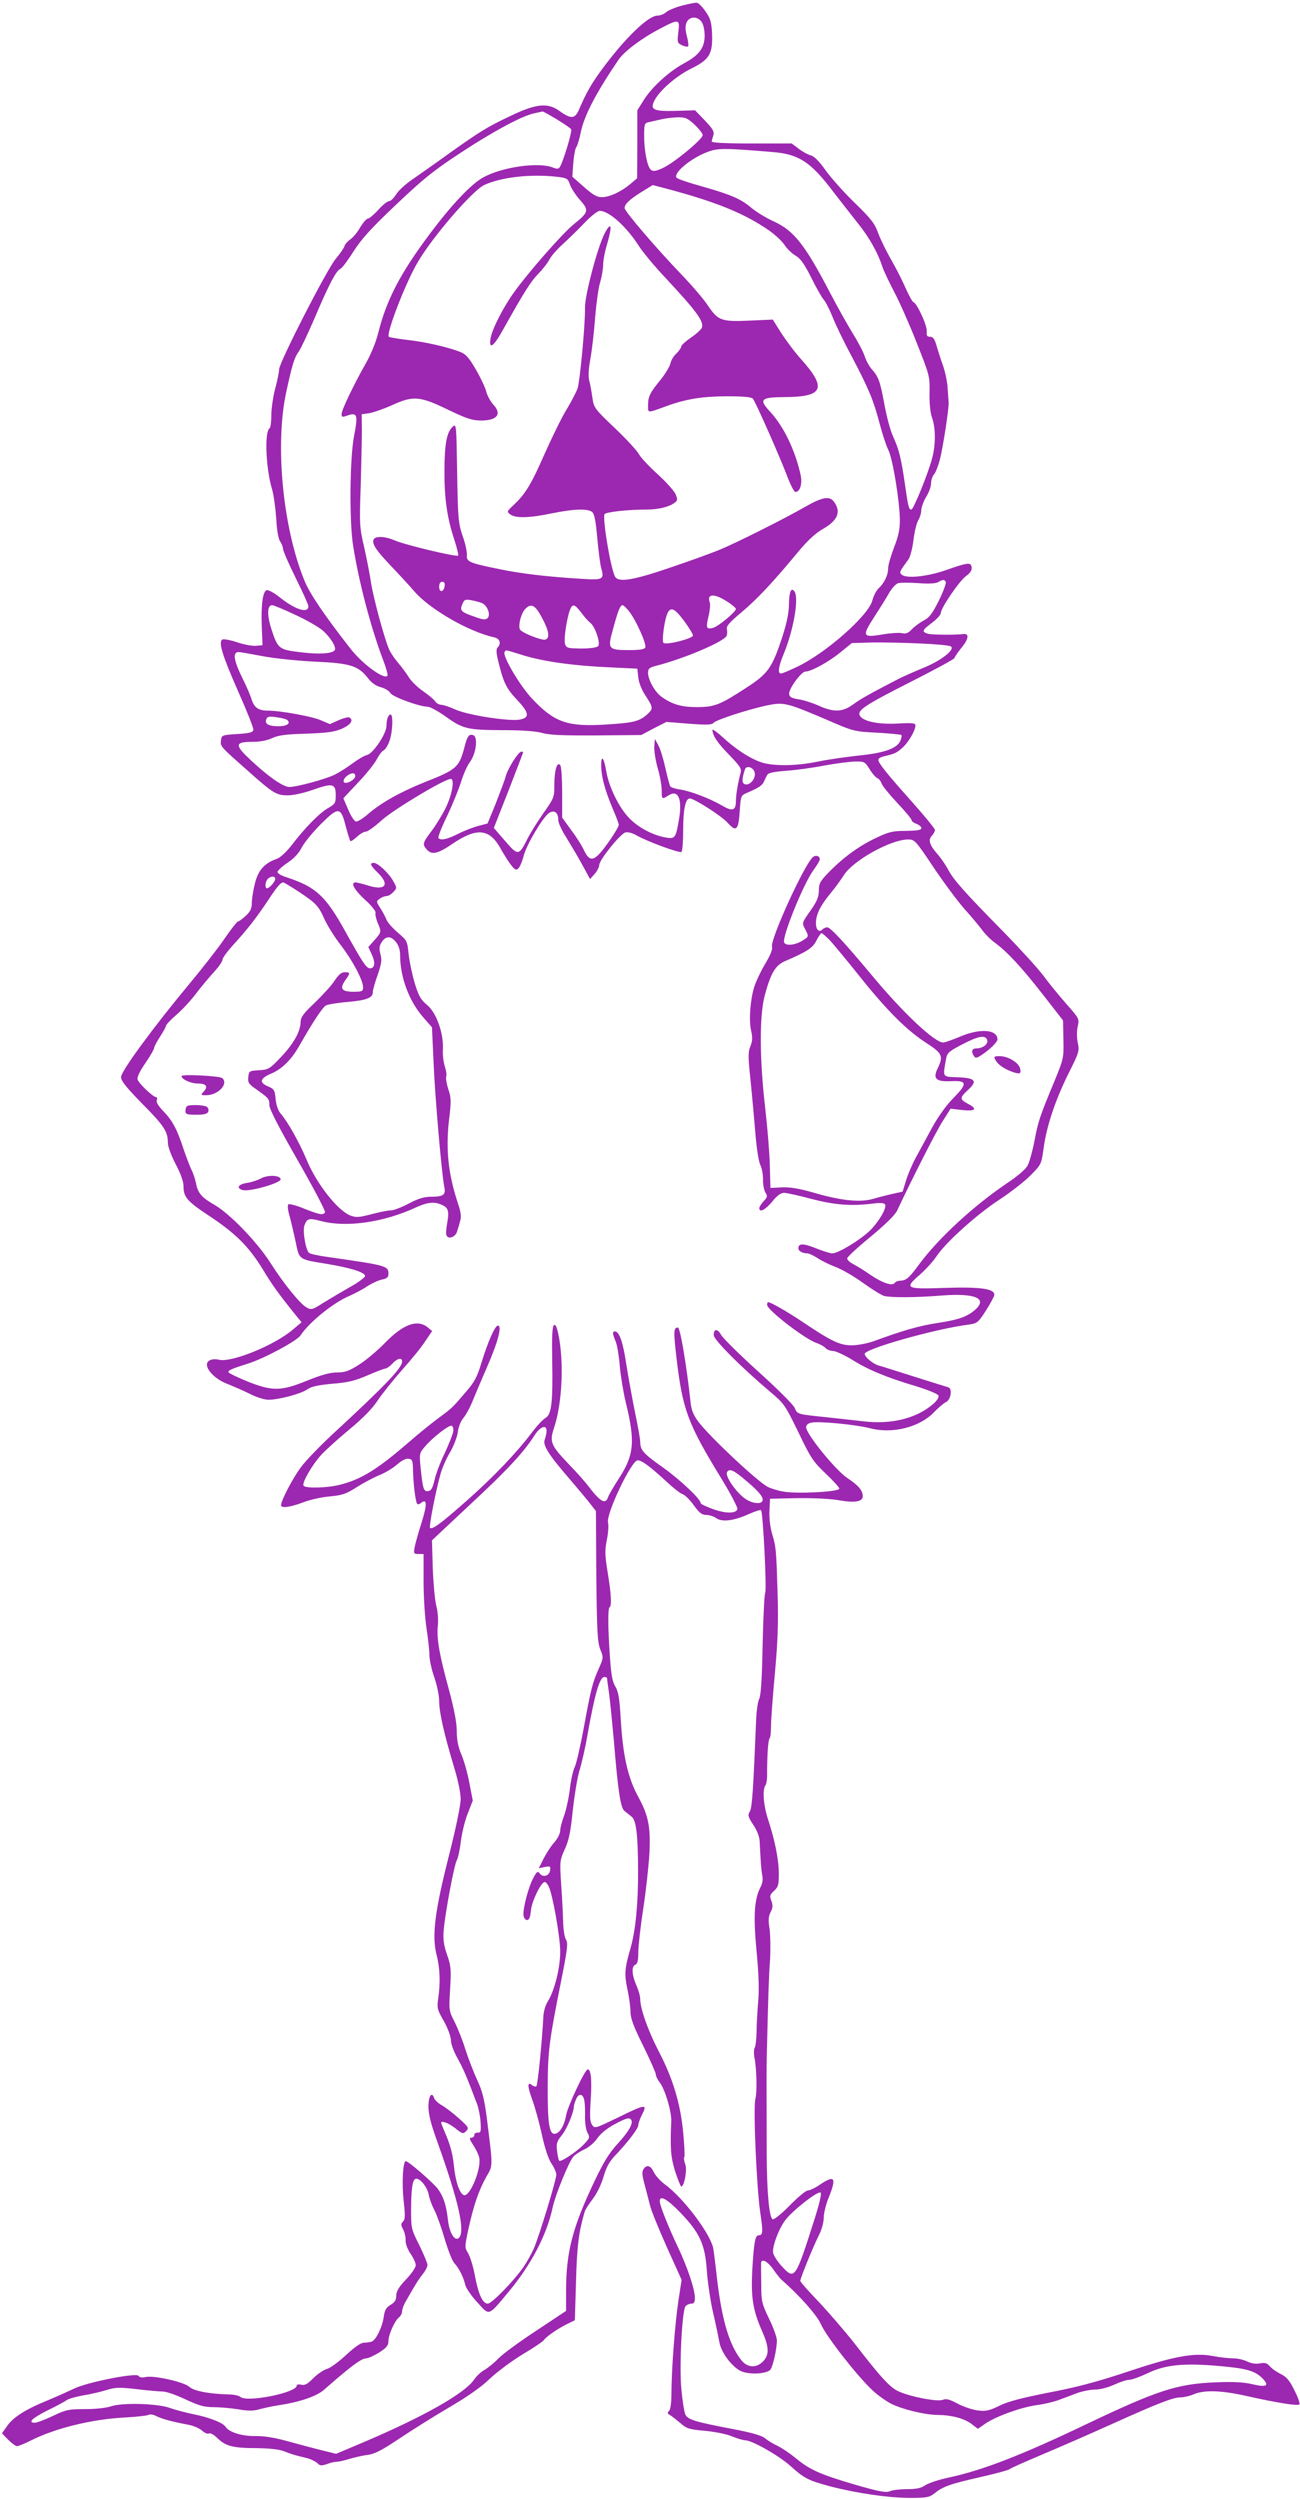 <?xml version="1.0" standalone="no"?>
<!DOCTYPE svg PUBLIC "-//W3C//DTD SVG 20010904//EN"
 "http://www.w3.org/TR/2001/REC-SVG-20010904/DTD/svg10.dtd">
<svg version="1.0" xmlns="http://www.w3.org/2000/svg"
 width="666pt" height="1280pt" viewBox="0 0 666 1280"
 preserveAspectRatio="xMidYMid meet">
<g transform="translate(0,1280) scale(0.1,-0.1)"
fill="#9c27b0" stroke="none">
<path d="M3493 12771 c-34 -9 -70 -24 -81 -34 -10 -9 -30 -17 -44 -17 -47 0
-167 -116 -284 -275 -56 -76 -81 -121 -118 -207 -20 -47 -41 -49 -99 -7 -60
44 -119 39 -252 -25 -117 -55 -159 -81 -320 -196 -66 -48 -148 -105 -181 -128
-34 -23 -72 -57 -84 -77 -12 -19 -28 -35 -36 -35 -9 0 -34 -20 -56 -45 -23
-25 -47 -45 -54 -45 -6 0 -24 -20 -39 -45 -14 -25 -37 -52 -50 -61 -13 -9 -27
-24 -30 -34 -3 -11 -24 -41 -46 -67 -46 -56 -289 -530 -289 -565 0 -12 -9 -57
-20 -98 -11 -41 -20 -103 -20 -137 0 -34 -4 -64 -9 -67 -27 -17 -19 -208 13
-313 8 -27 17 -92 21 -147 3 -62 11 -106 20 -119 8 -12 15 -29 15 -39 0 -9 29
-76 65 -149 36 -72 65 -137 65 -144 0 -38 -63 -20 -140 40 -33 27 -66 45 -74
42 -20 -8 -29 -74 -25 -186 l4 -96 -33 -3 c-18 -2 -62 6 -97 18 -36 12 -70 18
-76 14 -21 -13 -1 -79 80 -263 45 -101 81 -191 79 -200 -3 -13 -20 -17 -83
-21 -78 -5 -80 -6 -83 -33 -4 -30 -2 -32 134 -152 133 -119 150 -129 208 -129
30 0 83 12 131 29 99 35 115 31 115 -28 0 -40 -3 -45 -37 -65 -44 -24 -120
-101 -187 -189 -28 -36 -60 -66 -77 -72 -64 -22 -96 -58 -113 -126 -9 -35 -16
-81 -16 -101 0 -27 -7 -43 -31 -65 -17 -16 -35 -29 -40 -29 -4 0 -35 -39 -68
-87 -33 -49 -113 -151 -177 -228 -185 -222 -354 -452 -354 -482 0 -20 27 -53
109 -137 112 -113 131 -142 131 -200 0 -19 17 -65 40 -109 25 -47 40 -89 40
-111 0 -58 17 -78 127 -151 138 -91 206 -158 278 -275 52 -86 85 -131 172
-239 l28 -34 -44 -37 c-93 -80 -315 -171 -379 -155 -34 8 -62 -3 -62 -25 0
-32 49 -78 105 -99 30 -12 82 -34 115 -51 33 -17 75 -30 95 -30 53 0 166 30
199 53 21 15 55 22 128 29 80 6 116 15 181 43 44 19 86 35 92 35 6 0 22 11 35
25 26 28 50 33 50 11 0 -33 -87 -124 -360 -376 -62 -58 -134 -132 -158 -165
-42 -56 -102 -171 -102 -195 0 -17 44 -11 112 14 35 14 98 28 139 31 63 6 83
13 136 47 35 22 87 50 117 62 30 12 71 37 91 55 23 20 45 31 58 29 20 -3 22
-10 23 -65 2 -65 12 -152 21 -166 3 -4 11 -3 19 4 32 26 33 -7 5 -96 -16 -50
-32 -107 -36 -127 -7 -36 -6 -38 19 -38 l26 0 0 -142 c0 -79 7 -186 15 -238 8
-52 15 -114 15 -138 0 -23 11 -75 25 -114 14 -40 25 -94 25 -122 0 -58 25
-167 75 -334 21 -68 35 -136 35 -167 0 -31 -24 -148 -59 -286 -73 -286 -89
-413 -65 -509 18 -70 21 -145 9 -227 -7 -48 -5 -57 29 -116 21 -38 36 -79 36
-98 0 -18 15 -59 35 -94 30 -55 45 -89 100 -235 7 -19 15 -60 17 -90 3 -47 1
-55 -14 -54 -10 1 -18 -4 -18 -12 0 -8 -7 -14 -15 -14 -12 0 -10 -8 9 -37 14
-21 28 -50 31 -65 13 -54 -48 -204 -79 -192 -22 9 -43 71 -51 154 -4 46 -18
101 -36 144 -16 37 -29 70 -29 72 0 14 38 -1 72 -27 37 -30 41 -31 56 -15 16
16 13 20 -38 66 -30 27 -70 57 -88 67 -17 10 -35 26 -38 36 -12 36 -29 10 -29
-44 0 -39 13 -91 47 -184 109 -305 142 -455 109 -488 -21 -20 -49 26 -56 91
-9 78 -23 121 -52 160 -25 33 -151 142 -164 142 -15 0 -21 -114 -11 -203 8
-75 8 -95 -3 -106 -12 -12 -12 -19 1 -42 8 -16 13 -41 12 -56 -1 -16 10 -44
25 -67 15 -21 27 -48 27 -59 0 -11 -22 -44 -50 -73 -37 -39 -50 -61 -50 -83 0
-22 -7 -34 -29 -47 -22 -13 -30 -26 -35 -61 -7 -52 -39 -118 -61 -127 -9 -3
-27 -6 -41 -6 -15 0 -47 -22 -91 -63 -38 -35 -81 -67 -97 -71 -16 -4 -48 -25
-70 -47 -31 -31 -45 -39 -63 -34 -13 3 -23 1 -23 -5 0 -36 -253 -87 -288 -58
-7 7 -35 13 -60 13 -102 3 -177 17 -202 39 -30 26 -184 60 -225 50 -18 -4 -30
-2 -35 6 -11 18 -266 -33 -330 -65 -25 -12 -85 -39 -135 -60 -114 -46 -180
-88 -210 -134 l-25 -35 32 -33 c18 -18 38 -33 45 -33 8 0 39 13 71 29 128 64
312 109 482 118 58 3 112 9 120 13 8 5 26 2 41 -6 29 -15 87 -30 163 -44 27
-5 59 -19 72 -31 12 -11 28 -18 34 -14 7 4 26 -6 44 -24 42 -41 80 -51 201
-51 64 -1 114 -6 140 -16 41 -16 54 -20 117 -35 20 -5 44 -17 54 -26 13 -14
21 -14 48 -5 18 7 40 12 50 12 9 0 38 6 64 14 26 8 68 18 95 21 36 5 72 23
160 82 61 41 177 114 257 161 96 56 167 106 210 148 36 34 111 90 167 124 57
34 106 67 110 74 11 17 69 57 117 81 l41 20 6 200 c5 183 14 253 45 358 3 9
22 39 42 65 21 28 43 74 54 112 13 46 29 76 56 105 67 70 122 142 122 159 0 9
9 35 20 56 28 54 17 53 -125 -17 -114 -55 -118 -57 -131 -38 -12 16 -13 42 -8
126 7 105 2 159 -15 159 -14 0 -100 -183 -110 -232 -10 -58 -35 -98 -61 -98
-27 0 -35 61 -34 250 1 174 8 228 66 519 35 175 39 207 28 225 -8 12 -14 53
-15 91 -1 39 -5 125 -10 192 -8 120 -7 124 19 182 21 46 30 91 41 203 9 79 24
170 35 203 10 33 29 114 40 180 37 207 62 295 86 295 8 0 14 -3 14 -7 0 -5 5
-38 10 -75 5 -36 16 -146 25 -245 21 -256 34 -343 54 -359 9 -7 25 -20 35 -28
25 -17 34 -87 35 -274 1 -170 -13 -313 -39 -402 -30 -104 -32 -131 -16 -208 9
-40 16 -93 16 -116 0 -33 15 -75 65 -175 36 -73 65 -139 65 -147 0 -9 9 -27
20 -41 27 -35 61 -149 59 -198 -6 -139 -3 -184 20 -258 14 -42 28 -77 31 -77
16 0 31 85 21 113 -6 16 -9 33 -5 38 3 5 0 62 -6 127 -14 146 -53 277 -125
414 -55 106 -95 219 -95 268 0 15 -9 47 -20 71 -23 53 -26 97 -5 105 11 5 15
22 15 63 0 31 11 130 25 221 14 91 28 219 32 285 7 135 -5 196 -56 289 -54 98
-80 211 -91 403 -6 104 -12 139 -28 165 -15 25 -21 61 -27 148 -11 158 -11
251 -2 257 12 7 8 72 -10 180 -14 87 -15 111 -4 165 7 35 10 75 6 89 -11 43
120 319 152 319 21 0 66 -34 144 -106 36 -34 75 -65 87 -68 11 -4 37 -29 56
-56 28 -39 42 -50 64 -50 15 0 38 -7 51 -16 30 -22 91 -14 166 20 32 14 61 24
64 20 10 -9 30 -407 21 -424 -4 -8 -10 -128 -13 -266 -3 -173 -9 -259 -17
-275 -7 -12 -14 -59 -16 -103 -15 -371 -21 -453 -32 -474 -12 -20 -10 -28 17
-69 20 -30 32 -61 33 -87 1 -23 3 -63 5 -91 1 -27 5 -64 8 -81 5 -20 1 -42 -9
-61 -32 -62 -37 -147 -20 -328 11 -117 14 -198 8 -260 -4 -49 -8 -119 -8 -155
-1 -36 -5 -71 -9 -78 -5 -7 -6 -30 -2 -50 12 -62 14 -180 5 -213 -12 -42 6
-452 25 -583 15 -100 14 -116 -9 -116 -17 0 -24 -37 -32 -180 -7 -136 3 -202
47 -303 39 -87 42 -127 9 -162 -35 -37 -82 -34 -114 8 -60 78 -96 199 -121
402 -8 72 -17 145 -20 163 -9 72 -153 264 -250 334 -22 16 -47 44 -55 61 -17
36 -37 41 -54 15 -8 -13 -6 -33 7 -80 9 -35 22 -83 28 -108 6 -25 45 -120 86
-212 l75 -166 -16 -104 c-18 -118 -36 -359 -36 -475 0 -50 -5 -84 -12 -92 -11
-10 -9 -14 5 -22 10 -6 34 -25 53 -41 31 -28 45 -32 122 -39 48 -4 111 -16
140 -28 29 -12 61 -21 71 -21 33 0 171 -78 229 -130 72 -65 93 -76 206 -106
135 -35 298 -59 408 -59 85 0 100 3 125 23 45 36 80 48 228 82 77 17 147 36
155 41 22 13 40 21 190 85 74 31 227 98 340 149 238 107 310 135 349 135 16 0
46 7 67 16 55 23 143 20 275 -10 152 -34 258 -51 266 -42 4 4 -7 36 -25 71
-24 50 -40 69 -69 84 -21 10 -47 28 -57 40 -15 17 -26 20 -52 15 -21 -4 -44 0
-65 10 -18 9 -50 16 -72 16 -22 0 -69 5 -104 12 -97 18 -199 -1 -441 -82 -150
-50 -259 -79 -397 -105 -137 -27 -208 -45 -253 -67 -53 -26 -70 -30 -113 -25
-28 4 -74 19 -103 35 -42 22 -58 27 -77 19 -28 -10 -161 15 -224 43 -44 19
-91 70 -230 250 -50 63 -132 158 -182 211 -51 53 -93 100 -93 106 0 13 67 178
96 235 14 27 24 65 24 88 0 22 11 68 25 102 42 104 32 119 -44 68 -24 -17 -52
-30 -62 -30 -10 0 -51 -34 -92 -76 -41 -42 -81 -74 -88 -72 -18 6 -30 136 -31
323 -1 335 -1 463 0 500 8 340 11 424 17 505 3 52 2 123 -2 157 -8 48 -6 67 5
89 12 22 12 35 4 57 -10 25 -8 32 14 52 21 19 24 31 24 86 0 74 -20 172 -55
279 -24 74 -30 154 -13 176 5 7 9 34 8 60 0 93 5 172 13 180 4 4 7 32 7 63 0
31 9 153 20 271 15 166 18 257 14 400 -7 235 -8 244 -28 312 -10 34 -16 81
-14 119 l3 62 140 3 c82 1 171 -3 215 -11 79 -14 120 -7 120 20 0 30 -20 55
-79 94 -62 42 -211 226 -211 260 0 12 10 21 28 24 39 8 226 -10 300 -29 114
-30 253 5 327 82 22 23 50 47 63 53 24 13 32 69 10 75 -7 2 -85 26 -173 54
-88 28 -170 54 -182 57 -30 8 -73 44 -73 60 0 26 361 128 532 150 44 6 48 9
88 70 23 36 43 73 44 82 2 32 -71 42 -255 36 -200 -7 -208 -3 -126 68 30 27
69 69 85 94 47 71 207 215 322 290 58 38 130 94 160 125 55 55 55 56 67 141
15 111 60 246 129 384 52 103 54 112 46 152 -6 27 -6 60 -1 84 9 40 9 41 -59
118 -37 42 -90 107 -117 144 -28 37 -120 138 -205 225 -200 203 -257 268 -282
317 -12 22 -34 55 -50 74 -46 52 -54 77 -35 99 10 10 17 24 17 31 0 6 -53 71
-118 144 -131 147 -172 198 -172 215 0 7 12 14 28 18 54 12 63 16 92 41 32 26
70 91 70 117 0 12 -15 14 -87 10 -99 -6 -180 10 -197 39 -17 28 21 53 267 178
119 60 217 114 217 118 0 5 16 28 35 52 38 45 42 76 10 71 -46 -5 -162 -4
-182 2 -32 10 -29 18 22 56 25 19 45 41 45 50 0 26 96 166 130 190 21 15 30
29 28 44 -4 27 -19 25 -131 -14 -96 -34 -206 -45 -228 -23 -12 12 -12 13 36
79 8 11 20 56 25 99 5 43 17 89 25 101 8 13 15 36 15 51 0 15 12 46 25 68 14
22 25 53 25 69 0 16 7 37 15 46 8 8 21 42 30 75 16 62 48 268 45 295 -1 8 -3
40 -5 70 -1 30 -12 82 -23 115 -12 33 -27 80 -34 105 -10 34 -18 45 -33 45
-16 0 -19 6 -17 27 3 29 -49 143 -68 150 -6 2 -25 37 -43 78 -18 41 -52 107
-75 146 -22 39 -51 98 -63 130 -18 50 -37 74 -119 154 -54 52 -121 127 -149
166 -34 48 -60 74 -77 78 -15 4 -43 19 -62 34 l-36 27 -205 0 c-132 0 -206 4
-205 10 1 6 5 20 9 33 5 18 -3 32 -44 75 l-50 52 -99 -3 c-115 -3 -134 6 -108
55 26 50 112 125 188 162 93 46 110 75 106 178 -3 61 -8 78 -34 115 -16 24
-36 43 -44 44 -8 1 -43 -6 -77 -15z m101 -83 c10 -13 16 -43 16 -73 -1 -61
-29 -98 -105 -139 -75 -40 -163 -120 -204 -184 l-36 -57 0 -174 -1 -174 -34
-29 c-46 -39 -107 -68 -147 -68 -25 0 -46 12 -92 53 l-59 52 5 70 c3 39 10 76
16 82 5 7 16 42 23 78 18 85 77 198 192 368 30 44 120 112 217 162 93 49 99
48 90 -20 -6 -52 -5 -55 19 -67 14 -6 29 -9 31 -6 3 3 1 27 -6 52 -9 35 -9 54
-1 72 15 31 55 32 76 2z m-742 -499 c38 -23 71 -46 74 -51 7 -10 -43 -174 -59
-195 -6 -9 -15 -9 -35 -1 -73 29 -258 3 -355 -50 -62 -33 -165 -142 -278 -294
-149 -199 -219 -335 -261 -502 -12 -49 -38 -112 -65 -159 -61 -108 -123 -237
-123 -258 0 -16 4 -17 31 -7 49 17 54 3 33 -104 -22 -113 -25 -438 -5 -563 30
-189 91 -421 155 -589 14 -37 24 -72 21 -77 -15 -23 -128 59 -190 139 -135
173 -210 283 -237 352 -109 270 -149 686 -93 955 31 144 42 182 66 215 10 14
48 94 84 178 70 165 108 237 129 245 8 3 38 43 67 89 40 63 91 119 209 231
162 154 212 193 406 317 139 87 252 146 308 159 23 5 43 9 45 10 3 1 36 -18
73 -40z m706 -27 c23 -22 42 -46 42 -54 0 -21 -149 -144 -205 -169 -35 -16
-49 -18 -60 -9 -19 15 -35 97 -35 175 0 59 2 65 23 69 12 3 40 9 62 14 22 6
61 10 86 11 40 1 51 -4 87 -37z m402 -141 c134 -11 194 -51 311 -206 38 -49
94 -121 125 -160 57 -71 101 -149 124 -220 7 -22 35 -80 61 -130 26 -49 78
-166 115 -260 66 -167 68 -172 66 -257 -1 -55 4 -102 13 -128 19 -53 19 -139
0 -209 -19 -73 -95 -261 -106 -261 -13 0 -16 11 -33 130 -20 138 -31 179 -61
245 -13 28 -33 101 -44 163 -22 119 -30 142 -66 182 -12 14 -28 43 -35 65 -7
22 -34 74 -60 115 -25 41 -80 138 -120 215 -127 243 -183 313 -284 360 -39 17
-91 49 -116 70 -56 47 -103 67 -253 110 -66 18 -124 38 -130 44 -22 22 71 100
156 132 54 21 86 21 337 0z m-1103 -127 c48 -6 53 -9 63 -40 6 -18 29 -53 51
-78 48 -54 45 -63 -32 -125 -54 -43 -230 -243 -304 -346 -58 -80 -114 -191
-122 -239 -9 -59 15 -43 64 45 109 195 141 245 180 286 24 24 50 58 59 76 9
17 40 52 68 77 27 25 77 73 110 108 32 34 68 62 78 62 48 0 136 -79 201 -180
19 -30 80 -104 136 -163 160 -172 197 -222 187 -255 -3 -9 -28 -32 -56 -51
-27 -19 -50 -39 -50 -46 0 -6 -11 -22 -24 -35 -14 -12 -28 -35 -31 -51 -4 -16
-26 -53 -49 -82 -56 -68 -66 -88 -66 -133 0 -41 -6 -41 95 -4 99 36 183 50
311 50 86 0 124 -4 131 -12 16 -21 138 -298 173 -390 18 -49 38 -88 45 -88 24
0 37 43 26 90 -28 125 -86 245 -153 318 -62 67 -53 77 72 78 199 1 217 45 85
193 -32 35 -77 96 -102 134 l-44 70 -112 -5 c-152 -7 -167 -1 -219 75 -22 34
-85 107 -138 162 -123 128 -290 322 -290 339 0 20 22 42 84 81 l60 37 65 -17
c261 -69 407 -129 533 -217 32 -23 67 -56 78 -74 12 -18 36 -42 55 -53 26 -15
45 -42 81 -113 25 -51 54 -102 64 -113 10 -11 30 -51 45 -88 15 -38 58 -128
97 -200 89 -169 113 -227 144 -345 14 -54 34 -115 45 -137 23 -45 59 -268 59
-362 0 -46 -8 -82 -30 -138 -16 -42 -30 -89 -30 -106 0 -35 -20 -76 -49 -103
-12 -11 -26 -39 -32 -62 -20 -77 -236 -268 -384 -339 -40 -19 -77 -35 -84 -35
-18 0 -13 36 15 103 50 122 77 280 55 316 -17 26 -28 1 -29 -61 0 -44 -10 -95
-34 -170 -53 -161 -73 -189 -188 -263 -132 -86 -160 -97 -251 -97 -78 0 -126
14 -180 53 -34 24 -69 87 -69 123 0 21 7 27 43 36 141 36 349 124 360 154 3 8
3 23 1 34 -4 14 13 34 74 85 81 68 161 153 290 309 49 59 89 96 127 118 76 43
95 87 59 138 -23 33 -59 27 -149 -24 -102 -59 -353 -185 -436 -219 -35 -15
-148 -56 -251 -91 -187 -64 -264 -78 -285 -51 -21 26 -67 294 -56 323 4 11
120 24 218 24 57 0 112 13 140 34 17 12 17 17 6 45 -8 17 -49 63 -93 103 -43
39 -86 85 -95 102 -9 17 -64 77 -124 134 -104 99 -107 104 -114 155 -4 28 -11
68 -16 86 -6 24 -4 61 6 115 8 45 19 140 24 211 6 72 17 153 26 180 8 28 15
68 15 89 0 21 9 70 21 108 27 93 21 118 -14 51 -36 -70 -101 -316 -100 -378 2
-82 -26 -378 -38 -415 -7 -19 -32 -67 -56 -107 -25 -40 -75 -143 -113 -228
-70 -159 -98 -205 -160 -263 -34 -32 -34 -33 -16 -47 27 -20 96 -19 211 5 111
23 184 26 208 8 12 -10 19 -43 27 -135 6 -66 15 -135 20 -153 17 -58 9 -62
-99 -55 -183 11 -313 27 -424 50 -153 31 -169 38 -165 72 1 16 -8 60 -22 98
-22 65 -24 88 -28 323 -4 249 -4 253 -23 236 -30 -27 -42 -89 -42 -224 -1
-141 13 -240 50 -353 14 -43 23 -80 20 -83 -8 -8 -273 55 -325 78 -52 22 -101
23 -108 4 -9 -23 13 -55 90 -136 39 -41 94 -100 121 -132 82 -92 279 -205 408
-233 28 -6 36 -32 16 -52 -8 -8 -7 -30 6 -80 25 -101 40 -131 95 -189 61 -65
65 -90 13 -100 -55 -10 -268 23 -331 52 -29 13 -61 24 -72 24 -10 0 -25 8 -32
19 -7 10 -35 33 -61 51 -26 18 -59 49 -72 70 -13 21 -37 53 -53 72 -16 18 -36
47 -45 64 -23 45 -84 268 -97 354 -6 41 -22 122 -35 180 -23 99 -24 116 -17
310 3 113 6 242 6 286 l-1 82 41 6 c22 4 76 23 120 43 104 47 139 44 286 -28
92 -44 121 -53 165 -53 83 0 108 34 61 83 -13 15 -29 43 -35 65 -5 21 -29 72
-53 113 -33 57 -50 78 -77 89 -58 24 -182 53 -275 63 -49 6 -91 13 -94 16 -15
15 85 275 147 380 75 130 283 371 343 398 87 40 241 57 375 41z m1988 -2074
c4 -6 -12 -49 -35 -96 -34 -68 -50 -89 -79 -103 -20 -11 -47 -31 -60 -45 -18
-19 -30 -24 -51 -19 -16 3 -60 0 -100 -7 -101 -17 -105 -9 -43 87 28 43 63 99
77 124 15 26 36 49 48 52 11 3 58 3 103 0 52 -4 89 -2 101 5 24 14 31 15 39 2z
m-2567 -22 c-5 -32 -28 -35 -28 -4 0 17 5 26 16 26 10 0 14 -7 12 -22z m1445
-78 c26 -16 47 -34 47 -39 0 -15 -91 -91 -117 -97 -34 -9 -38 -1 -23 60 7 30
10 62 6 71 -16 44 23 46 87 5z m-1250 -11 c26 -15 41 -59 25 -75 -11 -10 -23
-9 -67 7 -70 24 -77 32 -62 65 10 24 15 25 49 19 20 -4 45 -11 55 -16z m-961
-58 c57 -26 121 -63 142 -81 40 -36 70 -85 61 -100 -11 -18 -80 -23 -174 -11
-112 13 -118 17 -151 120 -23 72 -21 121 4 121 8 0 61 -22 118 -49z m1265 -16
c35 -65 41 -102 18 -111 -18 -7 -126 36 -132 53 -9 23 8 84 28 104 31 31 51
20 86 -46z m200 28 c15 -21 37 -46 49 -55 24 -20 52 -105 38 -118 -10 -9 -57
-14 -121 -11 -36 1 -44 5 -49 25 -6 24 10 130 26 172 13 33 24 30 57 -13z
m247 4 c35 -45 89 -166 82 -183 -4 -10 -26 -14 -84 -14 -105 0 -110 6 -83 102
26 97 38 128 50 128 6 0 21 -15 35 -33z m281 -48 c25 -34 45 -67 45 -74 0 -16
-138 -51 -151 -38 -10 10 6 125 22 155 17 31 37 20 84 -43z m1206 -115 c81 -3
153 -10 160 -15 24 -15 -48 -72 -136 -108 -44 -18 -100 -43 -125 -55 -149 -77
-200 -105 -239 -134 -55 -40 -99 -42 -178 -6 -32 14 -78 29 -103 32 -35 6 -46
12 -47 27 -4 25 62 115 83 115 29 0 119 49 179 98 l59 48 101 3 c55 1 166 -1
246 -5z m-2036 -59 c105 -33 262 -55 443 -63 l147 -7 5 -46 c3 -27 18 -64 38
-94 38 -58 39 -65 10 -92 -42 -38 -69 -45 -210 -54 -200 -13 -267 10 -381 131
-63 66 -154 221 -142 240 8 12 -4 14 90 -15z m-1335 -5 c60 -12 176 -24 270
-29 186 -8 226 -21 276 -86 17 -22 40 -39 65 -45 21 -6 43 -19 49 -30 10 -19
149 -70 191 -70 11 0 50 -21 86 -46 94 -68 115 -73 294 -74 103 0 172 -5 205
-14 37 -11 106 -14 279 -13 l230 2 64 34 65 33 115 -9 c90 -7 118 -6 126 4 12
15 162 64 266 88 94 20 106 17 308 -69 145 -63 146 -63 265 -69 65 -4 121 -9
124 -12 3 -3 0 -16 -6 -31 -18 -38 -82 -61 -212 -74 -63 -7 -157 -20 -209 -31
-98 -20 -197 -24 -268 -10 -56 11 -142 63 -215 130 -32 29 -58 48 -58 43 0
-29 25 -67 85 -128 57 -59 65 -71 59 -93 -14 -54 -23 -107 -24 -144 0 -50 -18
-55 -73 -22 -61 35 -159 73 -213 81 -24 3 -47 11 -50 16 -4 6 -15 48 -25 93
-10 46 -26 99 -36 117 l-18 33 -3 -37 c-2 -21 6 -71 17 -111 12 -40 21 -92 21
-115 0 -47 1 -48 35 -26 48 31 70 -16 55 -114 -18 -107 -20 -111 -74 -101 -64
12 -139 52 -184 100 -50 52 -101 155 -115 233 -13 76 -27 94 -27 36 0 -57 18
-124 58 -220 18 -41 32 -79 32 -85 0 -14 -66 -113 -98 -147 -36 -39 -55 -35
-80 16 -11 25 -42 73 -67 106 l-45 62 0 127 c0 69 -4 132 -9 140 -16 25 -31
-23 -31 -96 0 -67 -1 -70 -56 -148 -31 -44 -67 -102 -81 -130 -46 -91 -48 -91
-122 -5 l-51 59 75 191 c41 106 75 194 75 196 0 2 -4 4 -9 4 -15 0 -69 -85
-80 -126 -5 -20 -29 -82 -51 -139 l-42 -103 -45 -12 c-25 -6 -72 -24 -104 -40
-59 -30 -93 -37 -103 -22 -3 5 17 56 45 113 27 57 59 136 71 174 12 39 32 84
45 101 32 43 43 128 18 138 -22 8 -31 -4 -45 -59 -28 -106 -40 -117 -203 -181
-127 -51 -225 -106 -293 -165 -25 -22 -53 -39 -61 -37 -8 2 -26 29 -39 61
l-25 58 76 81 c42 44 85 98 96 120 11 21 26 41 34 44 7 3 21 23 29 45 17 42
22 139 7 139 -12 0 -21 -25 -21 -58 0 -40 -68 -141 -99 -149 -14 -3 -48 -23
-76 -44 -27 -20 -68 -46 -90 -57 -49 -24 -201 -65 -235 -63 -32 2 -105 53
-194 136 -85 79 -84 95 6 95 40 0 76 7 102 19 32 15 70 20 176 23 110 4 144 9
183 26 44 20 60 43 37 57 -5 3 -30 -3 -55 -14 l-45 -20 -47 20 c-47 20 -207
49 -271 49 -48 0 -69 15 -83 57 -6 21 -26 67 -44 103 -48 97 -55 140 -22 140
7 0 59 -9 117 -20z m133 -329 c17 -17 -4 -31 -46 -31 -51 0 -72 12 -63 35 5
15 14 17 53 11 26 -3 51 -10 56 -15z m2982 -251 c14 -23 32 -43 40 -46 8 -3
17 -15 21 -26 3 -12 39 -56 80 -100 41 -43 74 -83 74 -89 0 -5 11 -14 25 -19
14 -5 25 -15 25 -22 0 -10 -22 -13 -79 -14 -69 0 -88 -5 -155 -37 -85 -40
-166 -99 -241 -176 -44 -45 -50 -57 -50 -94 -1 -33 -10 -55 -44 -103 -43 -61
-43 -62 -27 -92 21 -40 21 -39 -16 -62 -37 -22 -84 -26 -91 -7 -10 30 98 297
149 368 19 26 34 51 34 57 0 18 -20 24 -35 12 -44 -36 -221 -425 -210 -460 4
-13 -8 -42 -35 -87 -22 -37 -47 -90 -56 -118 -21 -69 -28 -171 -16 -224 8 -35
7 -52 -3 -79 -13 -29 -13 -53 0 -175 8 -78 19 -201 25 -274 6 -76 17 -143 25
-160 8 -15 14 -48 14 -73 -1 -26 5 -56 12 -68 12 -19 11 -24 -9 -45 -12 -13
-22 -29 -22 -35 0 -25 30 -10 66 33 25 31 44 45 61 45 13 0 76 -14 139 -31
119 -31 204 -38 316 -24 36 5 58 3 62 -4 11 -17 -32 -90 -78 -135 -51 -49
-162 -116 -192 -116 -11 0 -49 12 -84 26 -64 26 -90 26 -90 0 0 -14 21 -26 46
-26 8 0 31 -11 52 -24 20 -14 62 -34 93 -46 31 -11 94 -48 140 -81 46 -33 94
-63 108 -67 34 -9 160 -9 296 2 169 13 235 -14 173 -71 -41 -37 -86 -53 -191
-69 -95 -14 -185 -40 -331 -94 -34 -12 -83 -21 -113 -21 -60 0 -103 20 -253
121 -78 52 -161 100 -175 100 -3 0 -5 -6 -5 -14 0 -26 195 -176 253 -195 20
-7 41 -19 47 -27 7 -7 24 -14 37 -14 14 0 57 -20 97 -44 82 -52 176 -91 330
-137 61 -19 111 -39 114 -48 3 -9 -8 -26 -29 -44 -85 -73 -215 -105 -359 -87
-47 5 -132 15 -190 21 -146 15 -146 15 -159 48 -7 16 -91 100 -188 187 -96 87
-181 171 -189 187 -18 33 -40 31 -37 -4 3 -25 143 -165 285 -285 76 -64 79
-69 148 -210 63 -132 76 -151 140 -212 38 -36 70 -71 70 -77 0 -17 -221 -28
-288 -15 -29 5 -64 16 -79 24 -54 28 -303 262 -357 336 -25 34 -35 59 -39 105
-19 176 -52 375 -64 375 -22 0 -23 -18 -8 -150 32 -273 58 -342 234 -629 45
-74 80 -142 79 -150 -5 -25 -61 -25 -128 0 -33 12 -60 25 -60 29 0 21 -104
119 -192 182 -103 73 -118 90 -118 132 0 14 -12 80 -26 148 -14 68 -34 179
-45 247 -17 116 -36 171 -59 171 -13 0 -13 -11 4 -51 8 -19 17 -74 21 -124 4
-49 18 -135 31 -189 49 -200 43 -269 -36 -390 -26 -40 -51 -83 -55 -95 -12
-38 -38 -25 -95 49 -18 25 -66 79 -107 121 -92 97 -99 113 -74 187 42 127 51
340 21 480 -9 40 -15 51 -23 43 -8 -8 -10 -66 -8 -180 4 -216 -4 -277 -34
-294 -13 -7 -43 -39 -68 -72 -79 -105 -198 -230 -336 -352 -131 -116 -177
-150 -188 -139 -6 6 29 189 54 276 8 30 30 80 48 110 18 30 36 76 40 102 3 28
16 60 30 76 13 16 32 51 43 78 11 27 45 108 76 179 58 132 79 215 57 215 -15
0 -51 -81 -85 -192 -22 -73 -36 -98 -81 -150 -70 -82 -70 -81 -140 -133 -33
-24 -101 -79 -150 -122 -160 -138 -242 -190 -352 -218 -65 -17 -179 -20 -188
-5 -9 15 44 106 90 157 22 24 87 83 145 131 71 59 118 107 146 150 23 34 79
104 124 155 45 50 99 116 118 146 l36 53 -23 19 c-53 43 -126 16 -219 -80 -37
-38 -96 -88 -131 -110 -53 -34 -73 -41 -114 -41 -35 0 -79 -12 -151 -41 -137
-56 -180 -56 -309 -5 -53 22 -97 43 -97 48 0 9 17 17 100 43 83 26 250 116
269 144 45 68 168 168 251 203 25 11 66 32 91 49 25 16 60 32 77 35 25 5 32
12 32 29 0 41 -8 43 -315 87 -44 6 -85 15 -91 20 -18 13 -35 115 -24 142 13
35 23 38 86 21 131 -34 322 -6 489 72 56 25 92 29 129 11 33 -14 38 -33 27
-93 -5 -27 -7 -55 -4 -62 9 -24 47 -10 55 20 5 15 12 39 16 55 6 18 3 44 -10
82 -51 152 -65 279 -48 430 12 97 12 115 -3 160 -9 27 -14 57 -11 65 3 8 0 31
-7 52 -7 21 -12 61 -10 90 4 81 -34 188 -82 226 -31 26 -42 44 -63 113 -13 45
-27 112 -31 149 -6 64 -8 68 -54 107 -26 22 -53 52 -59 67 -5 14 -20 41 -32
60 -21 33 -21 34 -3 47 10 8 26 14 35 14 9 0 25 9 35 21 19 19 19 21 0 55 -22
41 -79 94 -100 94 -23 0 -18 -13 20 -50 64 -62 39 -94 -49 -66 -29 9 -58 16
-64 16 -28 0 -8 -37 47 -88 33 -29 57 -60 55 -67 -3 -7 2 -29 10 -50 21 -49
21 -49 -15 -90 l-32 -36 18 -39 c19 -41 15 -70 -9 -70 -19 0 -37 27 -127 189
-101 182 -150 227 -297 276 -33 10 -52 22 -50 30 2 7 26 29 53 47 33 22 58 50
72 79 13 24 57 78 98 119 90 89 101 88 127 -15 10 -37 20 -70 23 -73 3 -3 18
7 33 21 16 15 36 27 46 27 10 0 46 26 81 58 61 55 322 212 354 212 22 0 7 -83
-28 -153 -17 -34 -49 -86 -71 -115 -45 -59 -47 -68 -23 -94 26 -29 56 -22 136
33 123 82 187 74 244 -32 16 -28 39 -65 52 -81 20 -25 26 -27 37 -16 8 8 20
37 27 65 15 57 97 195 129 218 27 18 48 4 48 -35 0 -15 18 -54 40 -88 21 -34
58 -96 81 -138 l42 -77 24 27 c13 15 23 35 23 45 0 26 108 160 134 167 14 3
36 -3 57 -15 49 -29 219 -92 230 -85 5 3 9 54 9 114 0 106 12 160 34 160 24
-1 165 -91 195 -126 43 -48 55 -36 61 64 5 74 6 77 35 90 59 25 78 37 87 55 4
9 12 25 17 35 6 13 27 18 102 24 52 4 139 16 194 27 55 10 124 19 152 20 51 1
54 0 78 -39z m-589 -16 c8 -31 -25 -70 -50 -61 -16 6 -16 25 0 75 7 23 43 13
50 -14z m-2046 -19 c0 -14 -29 -35 -49 -35 -17 0 -13 21 7 36 23 18 42 17 42
-1z m2962 -467 c53 -79 124 -174 158 -213 35 -38 75 -87 91 -108 15 -21 45
-51 66 -66 62 -45 139 -128 247 -267 l102 -131 2 -97 c2 -94 1 -99 -44 -209
-78 -188 -85 -209 -104 -309 -10 -53 -26 -110 -35 -127 -9 -19 -51 -55 -105
-91 -173 -117 -351 -281 -451 -416 -51 -69 -66 -83 -96 -84 -12 0 -25 -5 -29
-11 -11 -18 -61 -2 -122 39 -31 22 -72 47 -89 56 -18 9 -33 22 -33 30 0 7 54
57 120 111 77 64 125 111 136 134 79 168 201 408 234 459 l40 63 60 -7 c67 -7
80 5 31 31 -45 23 -45 32 -5 69 54 49 43 64 -48 68 -82 3 -78 -2 -62 90 6 35
12 41 83 78 82 43 118 50 128 24 8 -21 -21 -44 -54 -44 -24 0 -29 -15 -14 -39
8 -12 14 -12 38 4 41 26 83 67 83 81 0 51 -89 58 -192 14 -38 -16 -77 -30 -86
-30 -44 0 -206 152 -366 345 -142 170 -212 245 -228 245 -8 0 -19 -5 -25 -11
-17 -17 -33 -1 -33 32 0 43 21 88 73 151 25 30 56 73 70 95 47 75 239 182 328
183 35 0 38 -3 131 -142z m-3372 -60 c0 -14 -30 -48 -42 -48 -12 0 -10 34 4
48 15 15 38 16 38 0z m121 -66 c89 -59 101 -72 132 -142 14 -30 50 -89 82
-130 62 -81 115 -181 115 -217 0 -21 -5 -23 -50 -23 -60 0 -71 16 -41 59 27
37 26 41 -3 41 -17 0 -31 -12 -51 -42 -15 -24 -61 -74 -101 -113 -60 -56 -74
-76 -74 -100 -1 -48 -33 -107 -99 -178 -60 -63 -65 -66 -114 -69 -50 -3 -52
-4 -55 -35 -3 -28 2 -36 40 -62 65 -46 68 -50 68 -82 0 -20 48 -113 146 -284
80 -140 143 -259 139 -265 -10 -16 -28 -12 -107 19 -40 17 -77 26 -81 22 -5
-5 -2 -33 7 -62 8 -30 22 -89 31 -132 19 -91 13 -87 160 -111 124 -21 195 -43
195 -62 0 -7 -34 -33 -76 -56 -42 -24 -103 -60 -137 -81 -55 -35 -62 -38 -85
-25 -33 17 -117 120 -189 233 -70 108 -206 248 -285 294 -65 37 -85 60 -94
111 -4 19 -14 51 -24 70 -9 19 -27 67 -40 105 -32 99 -56 144 -102 192 -26 27
-39 47 -35 57 4 9 2 16 -3 16 -15 0 -88 69 -95 90 -4 12 10 41 40 85 25 36 45
72 45 78 0 7 14 32 30 57 16 25 30 50 30 55 0 6 25 32 55 58 30 26 76 76 101
110 26 34 67 83 91 109 24 26 43 54 43 63 0 8 24 41 53 73 75 82 117 136 178
227 50 76 66 94 80 95 4 0 40 -22 80 -48z m2721 -249 c19 -21 89 -105 155
-188 140 -175 240 -274 341 -339 80 -52 86 -66 55 -130 -25 -52 -7 -68 71 -64
82 4 83 -13 8 -89 -36 -36 -77 -95 -107 -149 -26 -49 -64 -118 -83 -153 -19
-35 -42 -89 -51 -120 l-17 -55 -55 -12 c-29 -7 -70 -17 -89 -23 -66 -21 -159
-13 -291 24 -92 27 -139 35 -183 33 l-59 -3 -3 111 c-1 61 -12 196 -24 300
-29 252 -30 470 -2 576 31 114 54 153 104 175 112 48 143 68 161 106 10 20 22
37 26 37 4 0 23 -17 43 -37z m-2223 -9 c14 -18 21 -41 21 -69 0 -112 47 -236
120 -318 l43 -49 8 -176 c7 -177 42 -577 55 -641 9 -41 -4 -51 -68 -51 -35 0
-65 -9 -114 -35 -36 -19 -78 -35 -92 -35 -15 0 -60 -9 -101 -20 -66 -17 -78
-17 -109 -5 -65 28 -171 163 -221 284 -37 89 -99 199 -134 238 -12 14 -22 42
-25 73 -4 46 -8 52 -38 65 -48 20 -43 41 16 66 56 24 104 72 145 145 67 118
118 195 135 204 10 5 61 14 114 18 97 9 126 21 126 51 0 10 11 49 25 88 20 58
22 77 14 106 -8 29 -6 42 7 62 21 32 47 32 73 -1z m293 -2505 c-1 -13 -21 -63
-43 -111 -23 -47 -47 -110 -53 -140 -10 -41 -17 -54 -33 -56 -23 -3 -27 11
-39 128 -6 62 -5 68 22 99 38 46 124 113 138 108 6 -2 10 -15 8 -28z m478 2
c0 -11 -4 -31 -9 -44 -12 -30 19 -78 134 -211 42 -49 88 -104 102 -123 l26
-33 2 -333 c3 -286 6 -338 20 -375 17 -42 17 -44 -8 -100 -32 -73 -39 -100
-77 -306 -17 -93 -38 -182 -46 -198 -8 -16 -20 -68 -25 -116 -6 -47 -20 -108
-30 -135 -10 -26 -19 -59 -19 -74 0 -14 -13 -40 -30 -60 -17 -18 -41 -56 -55
-83 l-25 -50 31 7 c28 5 30 4 27 -18 -4 -28 -37 -38 -53 -15 -10 13 -15 10
-32 -22 -25 -44 -56 -162 -51 -194 2 -13 10 -23 18 -23 11 0 17 15 20 50 5 48
52 145 71 145 4 0 13 -9 19 -21 20 -35 60 -261 60 -335 0 -83 -28 -196 -61
-251 -16 -26 -25 -56 -26 -93 -6 -115 -28 -339 -35 -346 -4 -4 -14 -1 -22 5
-25 21 -25 -4 1 -75 14 -38 36 -118 49 -178 15 -69 33 -124 49 -148 14 -20 25
-46 25 -57 0 -28 -88 -315 -115 -378 -13 -29 -37 -72 -53 -95 -49 -71 -163
-188 -183 -188 -26 0 -48 47 -66 143 -8 45 -24 96 -34 114 -19 31 -19 32 1
127 27 121 52 195 91 265 35 61 35 45 3 301 -13 100 -23 139 -49 195 -18 39
-45 108 -60 155 -14 47 -40 111 -56 143 -29 57 -30 59 -23 170 6 100 4 119
-16 175 -17 50 -21 78 -17 125 8 91 53 331 67 358 7 12 16 56 21 97 5 41 20
105 35 142 l26 67 -17 88 c-9 49 -27 115 -41 147 -17 40 -24 76 -24 121 0 43
-13 110 -39 208 -50 181 -65 267 -58 332 3 30 0 74 -8 102 -7 28 -15 114 -18
193 l-4 142 194 182 c190 176 276 269 331 355 28 45 62 58 62 24z m1024 -257
c68 -57 91 -87 81 -104 -9 -14 -42 -12 -74 5 -48 24 -120 123 -106 145 12 20
35 9 99 -46z m-830 -3176 c3 -18 4 -56 3 -85 0 -29 5 -64 13 -78 13 -24 11
-28 -21 -61 -35 -36 -116 -90 -124 -82 -3 3 -8 24 -11 49 -5 39 -2 49 25 83
26 32 61 117 61 147 0 4 4 19 10 33 14 37 38 33 44 -6z m240 -97 c11 -18 -14
-61 -70 -122 -43 -47 -72 -94 -119 -193 -112 -235 -145 -362 -145 -562 l0
-101 -152 -101 c-84 -55 -172 -119 -195 -143 -23 -24 -56 -50 -72 -59 -16 -8
-40 -31 -53 -50 -47 -69 -256 -188 -564 -319 l-142 -60 -73 18 c-41 10 -119
31 -174 46 -68 19 -122 28 -169 27 -67 -1 -134 20 -151 48 -13 20 -81 47 -160
63 -44 9 -100 24 -125 33 -62 23 -246 28 -302 8 -24 -8 -78 -14 -132 -14 -84
0 -98 -3 -165 -35 -40 -19 -82 -35 -93 -35 -38 0 -12 25 69 65 45 22 87 45 95
51 7 6 45 17 83 24 39 6 93 19 122 28 45 14 66 14 155 4 57 -7 117 -12 133
-12 17 0 68 -18 115 -40 68 -32 96 -40 143 -40 32 0 89 -5 127 -11 53 -9 79
-9 112 1 24 6 68 16 98 20 105 16 193 46 230 79 138 121 191 161 217 161 10 0
39 14 66 30 37 24 47 36 47 58 0 33 31 102 53 121 10 7 17 22 17 32 0 10 8 33
19 51 49 87 67 115 88 141 13 16 23 36 23 45 0 9 -19 55 -42 102 -42 83 -42
87 -42 186 1 112 8 154 27 154 22 0 56 -44 63 -80 3 -19 16 -55 29 -80 13 -25
37 -92 53 -148 17 -57 39 -114 50 -125 25 -27 47 -73 56 -112 4 -16 32 -57 62
-89 63 -69 53 -73 160 55 115 138 196 293 225 431 14 65 83 235 107 262 9 10
35 27 57 37 22 10 50 34 65 56 16 23 48 50 85 70 63 34 80 39 89 24z m942
-498 c-102 -321 -104 -324 -172 -250 -26 29 -44 59 -44 73 0 38 30 116 61 159
35 49 170 155 183 144 6 -5 -6 -56 -28 -126z m-691 24 c100 -104 127 -163 136
-296 4 -58 18 -155 32 -216 14 -60 28 -128 32 -150 8 -53 63 -127 110 -150 40
-19 125 -16 150 5 13 11 35 105 35 152 0 16 -18 66 -40 111 -37 77 -40 88 -40
177 -1 52 -1 101 -1 108 2 25 32 10 61 -30 16 -24 35 -47 41 -53 93 -81 184
-183 205 -231 27 -62 185 -264 262 -336 27 -26 71 -57 98 -71 59 -29 174 -57
241 -57 70 -1 133 -18 170 -46 l33 -25 37 26 c56 38 183 84 262 95 39 5 89 17
113 26 24 9 66 24 93 35 28 10 70 19 95 19 26 0 67 11 98 25 30 14 64 25 77
25 13 0 55 15 95 34 91 44 188 53 373 36 137 -12 179 -25 217 -65 34 -36 18
-44 -52 -28 -46 11 -98 14 -193 10 -195 -8 -296 -41 -661 -215 -328 -157 -529
-235 -701 -272 -53 -11 -108 -30 -123 -40 -21 -15 -45 -20 -94 -20 -36 0 -76
-5 -88 -11 -19 -8 -54 -2 -181 35 -177 52 -230 76 -302 136 -28 23 -68 50 -90
61 -22 10 -52 28 -66 40 -18 14 -67 28 -160 46 -200 38 -238 49 -249 78 -5 13
-14 69 -19 124 -12 113 3 406 21 428 6 7 19 13 29 13 14 0 19 7 19 29 0 44
-37 155 -87 261 -52 110 -93 214 -93 235 0 33 38 11 105 -58z"/>
<path d="M5100 7370 c13 -24 44 -45 88 -61 38 -13 46 -9 37 21 -9 29 -62 60
-103 60 -30 0 -32 -2 -22 -20z"/>
<path d="M930 7288 c0 -16 47 -38 82 -38 44 0 56 -14 32 -41 -17 -18 -16 -19
12 -19 62 0 117 59 82 88 -15 11 -208 21 -208 10z"/>
<path d="M957 7133 c-4 -3 -7 -15 -7 -25 0 -15 8 -18 55 -18 42 0 57 4 62 16
3 9 0 20 -8 25 -16 10 -93 12 -102 2z"/>
<path d="M1335 6763 c-16 -9 -48 -19 -69 -22 -46 -7 -58 -27 -22 -37 38 -9
197 37 194 56 -4 21 -67 23 -103 3z"/>
</g>
</svg>
